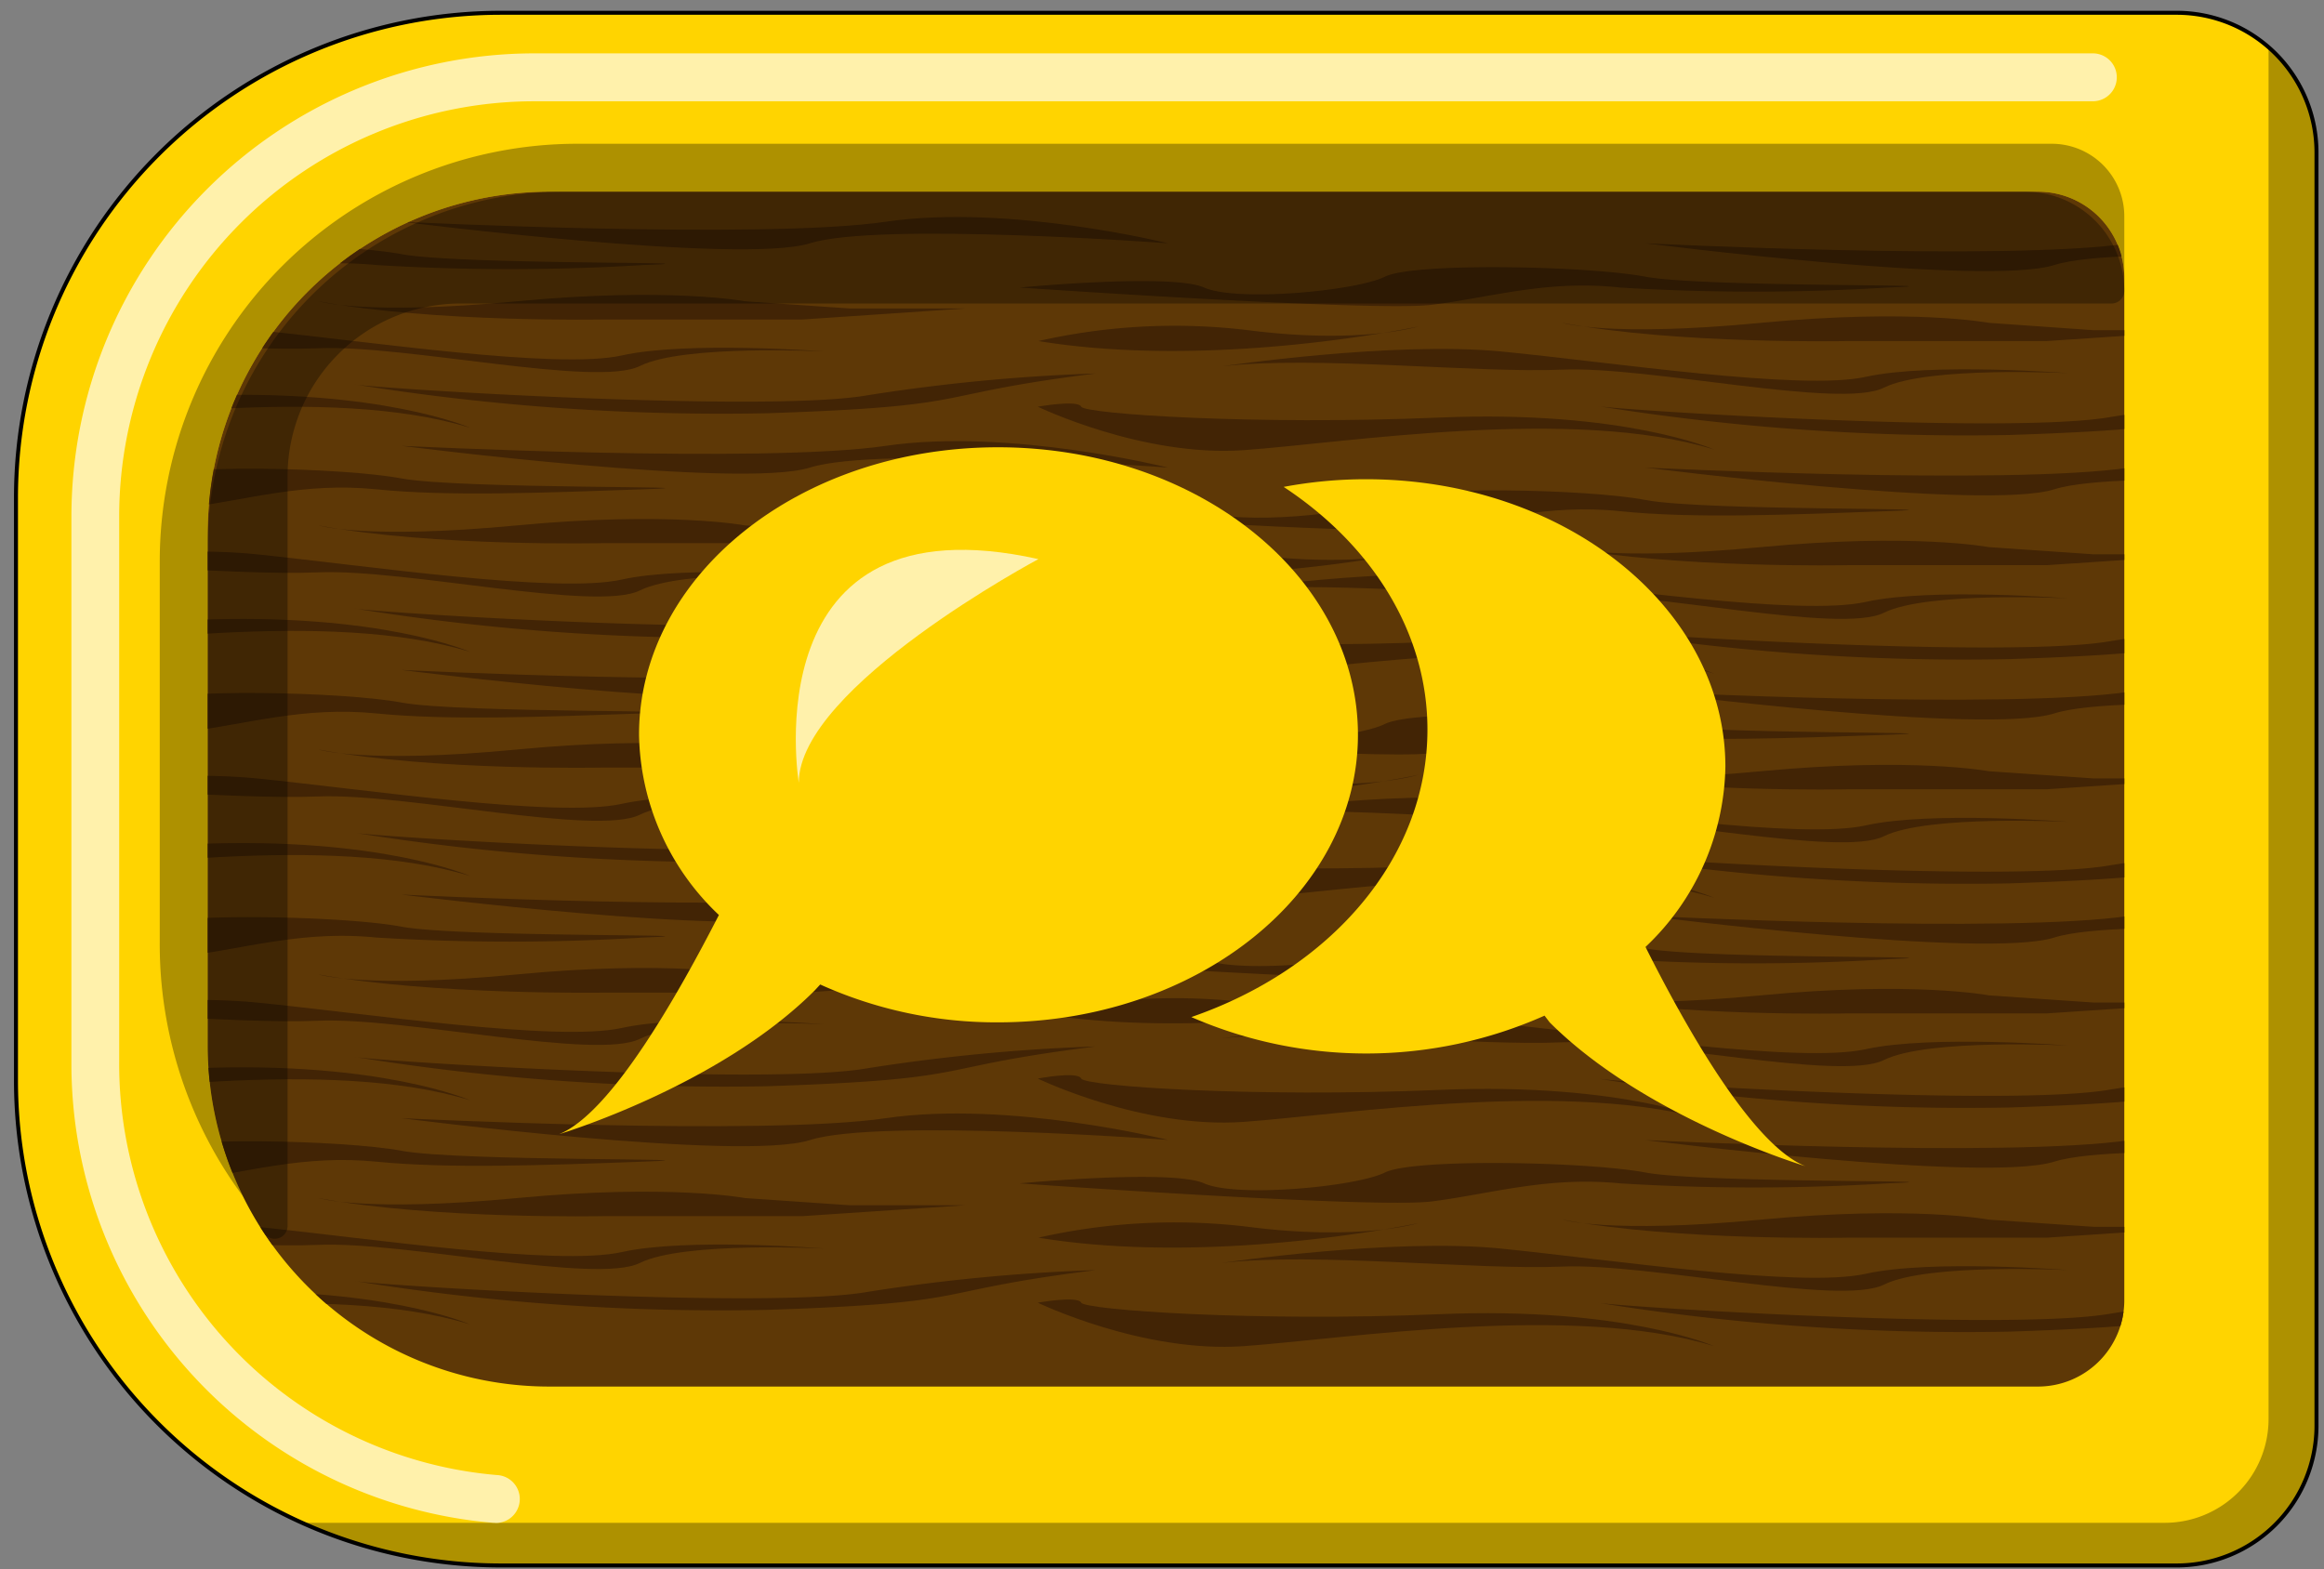 <svg xmlns="http://www.w3.org/2000/svg" xmlns:xlink="http://www.w3.org/1999/xlink" viewBox="0 0 145.47 98.25"><rect x="0" y="0" width="145.47" height="98.25" fill="#808080" stroke="none"/><defs><style>.cls-1{fill:none;}.cls-2,.cls-8{fill:#ffd400;}.cls-2{stroke:#000;stroke-miterlimit:10;stroke-width:0.25px;}.cls-3{opacity:0.32;}.cls-4{fill:#fff;opacity:0.67;}.cls-5{fill:#5e3806;}.cls-6{clip-path:url(#clip-path);}.cls-7{fill:#422405;}</style><clipPath id="clip-path"><path class="cls-1" d="M34.34,12h93.23a5.4,5.4,0,0,1,5.4,5.4v64a5.4,5.4,0,0,1-5.4,5.4H34.34A21.38,21.38,0,0,1,13,65.43v-32A21.38,21.38,0,0,1,34.34,12Z"/></clipPath></defs><title>but_cont</title><g id="but_"><path class="cls-2" d="M31.33.8H136.22A8.75,8.75,0,0,1,145,9.55v79.7A8.75,8.75,0,0,1,136.22,98H31.33A30.36,30.36,0,0,1,1,67.64V31.16A30.36,30.36,0,0,1,31.33.8Z"/><path class="cls-3" d="M18.89,95.33A30.17,30.17,0,0,0,31.33,98H136.22A8.75,8.75,0,0,0,145,89.25V9.55A8.72,8.72,0,0,0,142,3V88.83a6.5,6.5,0,0,1-6.5,6.5Z"/><path class="cls-3" d="M128.43,9H36.12A26.15,26.15,0,0,0,10,35.15V58.92a26.48,26.48,0,0,0,5.23,16A21.2,21.2,0,0,1,13,65.42v-32A21.38,21.38,0,0,1,34.34,12h93.23a5.4,5.4,0,0,1,5.4,5.4V13.54A4.54,4.54,0,0,0,128.43,9Z"/><path class="cls-4" d="M31,95.33h-.14A28.84,28.84,0,0,1,4.47,66.46V32.34a29,29,0,0,1,29-29H131a1.5,1.5,0,0,1,0,3H33.46a26,26,0,0,0-26,26V66.46A25.84,25.84,0,0,0,31.1,92.34a1.5,1.5,0,0,1-.13,3Z"/><path class="cls-5" d="M34.34,12h93.23a5.4,5.4,0,0,1,5.4,5.4v64a5.4,5.4,0,0,1-5.4,5.4H34.34A21.38,21.38,0,0,1,13,65.43v-32A21.38,21.38,0,0,1,34.34,12Z"/><g class="cls-6"><path class="cls-7" d="M97.78,20.21s2.94.91,12.45,0,14.26,0,14.26,0l6.56.46h7.24l-10.18.68H115.66S105,21.57,97.78,20.21Z"/><path class="cls-7" d="M76.5,22.93S87.14,21.35,93.93,22s18.79,2.49,22.86,1.59,12.68-.23,12.68-.23-8.83-.45-11.55.91-14.71-1.36-20.14-1.13S82.39,22.25,76.5,22.93Z"/><path class="cls-7" d="M63.83,18S86,19.53,89.63,19.08,96.87,17.5,101.4,18a136.76,136.76,0,0,0,16.75,0c6.34-.23-11.54,0-15.16-.68s-14.49-.9-16.3,0-9.28,1.59-11.32.68S63.83,18,63.83,18Z"/><path class="cls-7" d="M103,15.23s22.63,1.14,30.32,0S151,16.59,151,16.59s-18.11-1.36-22.41,0S103,15.23,103,15.23Z"/><path class="cls-7" d="M65,21.35a38.48,38.48,0,0,1,13.13-.68c7,.9,10.64-.23,10.64-.23S76.05,23.16,65,21.35Z"/><path class="cls-7" d="M100,25.42a145.7,145.7,0,0,0,25.81,1.81c13.58-.45,9.73-1.13,20.59-2.49a116.14,116.14,0,0,0-14.26,1.36C125.85,27.23,101,25.65,100,25.42Z"/><path class="cls-7" d="M107.29,28.14s-5.66-2.49-17.21-2-22.18-.23-22.4-.68-2.72,0-2.72,0,6.56,3.17,12.9,2.72S98.46,25.42,107.29,28.14Z"/><path class="cls-7" d="M97.78,34.25s2.94.9,12.45,0,14.26,0,14.26,0l6.56.45h7.24l-10.18.68H115.66S105,35.6,97.78,34.25Z"/><path class="cls-7" d="M76.5,37s10.64-1.58,17.43-.9,18.79,2.49,22.86,1.58,12.68-.22,12.68-.22-8.83-.46-11.55.9S103.21,37,97.78,37.19,82.39,36.28,76.5,37Z"/><path class="cls-7" d="M63.83,32S86,33.57,89.63,33.11,96.87,31.53,101.4,32s10.41.23,16.75,0S106.61,32,103,31.3s-14.49-.9-16.3,0-9.28,1.59-11.32.68S63.83,32,63.83,32Z"/><path class="cls-7" d="M103,29.27s22.63,1.13,30.32,0S151,30.63,151,30.63s-18.11-1.36-22.41,0S103,29.27,103,29.27Z"/><path class="cls-7" d="M65,35.38a38.48,38.48,0,0,1,13.13-.68c7,.9,10.64-.23,10.64-.23S76.05,37.19,65,35.38Z"/><path class="cls-7" d="M100,39.45a143.48,143.48,0,0,0,25.81,1.81c13.58-.45,9.73-1.13,20.59-2.49a116.14,116.14,0,0,0-14.26,1.36C125.85,41.26,101,39.68,100,39.45Z"/><path class="cls-7" d="M107.29,42.17s-5.66-2.49-17.21-2-22.18-.23-22.4-.68-2.72,0-2.72,0,6.56,3.17,12.9,2.72S98.46,39.45,107.29,42.17Z"/><path class="cls-7" d="M97.78,48.28s2.94.9,12.45,0,14.26,0,14.26,0l6.56.45h7.24l-10.18.68H115.66S105,49.64,97.78,48.28Z"/><path class="cls-7" d="M76.5,51s10.64-1.59,17.43-.91,18.79,2.49,22.86,1.58,12.68-.22,12.68-.22-8.83-.45-11.55.9S103.21,51,97.78,51.22,82.39,50.32,76.5,51Z"/><path class="cls-7" d="M63.83,46S86,47.6,89.63,47.15,96.87,45.56,101.4,46s10.41.22,16.75,0-11.54,0-15.16-.68-14.49-.91-16.3,0-9.28,1.58-11.32.68S63.83,46,63.83,46Z"/><path class="cls-7" d="M103,43.3s22.63,1.13,30.32,0S151,44.66,151,44.66s-18.11-1.36-22.41,0S103,43.3,103,43.3Z"/><path class="cls-7" d="M65,49.41a38.78,38.78,0,0,1,13.13-.68c7,.91,10.64-.22,10.64-.22S76.05,51.22,65,49.41Z"/><path class="cls-7" d="M100,53.49a145.7,145.7,0,0,0,25.81,1.81c13.58-.46,9.73-1.14,20.59-2.49a115.15,115.15,0,0,0-14.26,1.35C125.85,55.3,101,53.71,100,53.49Z"/><path class="cls-7" d="M107.29,56.2s-5.66-2.49-17.21-2-22.18-.22-22.4-.67-2.72,0-2.72,0,6.56,3.16,12.9,2.71S98.46,53.49,107.29,56.2Z"/><path class="cls-7" d="M97.78,62.31s2.94.91,12.45,0,14.26,0,14.26,0l6.56.45h7.24l-10.18.68H115.66S105,63.67,97.78,62.31Z"/><path class="cls-7" d="M76.5,65s10.64-1.59,17.43-.91,18.79,2.49,22.86,1.59,12.68-.23,12.68-.23-8.83-.45-11.55.91S103.21,65,97.78,65.25,82.39,64.35,76.5,65Z"/><path class="cls-7" d="M63.83,60.05S86,61.63,89.63,61.18s7.24-1.58,11.77-1.13a136.76,136.76,0,0,0,16.75,0c6.34-.23-11.54,0-15.16-.68s-14.49-.91-16.3,0-9.28,1.58-11.32.68S63.83,60.05,63.83,60.05Z"/><path class="cls-7" d="M103,57.33s22.63,1.13,30.32,0S151,58.69,151,58.69s-18.11-1.36-22.41,0S103,57.33,103,57.33Z"/><path class="cls-7" d="M65,63.44a38.78,38.78,0,0,1,13.13-.68c7,.91,10.64-.22,10.64-.22S76.05,65.25,65,63.44Z"/><path class="cls-7" d="M100,67.52a145.7,145.7,0,0,0,25.81,1.81c13.58-.45,9.73-1.13,20.59-2.49a116.14,116.14,0,0,0-14.26,1.36C125.85,69.33,101,67.74,100,67.52Z"/><path class="cls-7" d="M107.29,70.23s-5.66-2.49-17.21-2S67.9,68,67.68,67.52s-2.72,0-2.72,0,6.56,3.17,12.9,2.71S98.46,67.52,107.29,70.23Z"/><path class="cls-7" d="M97.78,76.35s2.94.9,12.45,0,14.26,0,14.26,0l6.56.45h7.24l-10.18.68H115.66S105,77.7,97.78,76.35Z"/><path class="cls-7" d="M76.5,79.06s10.64-1.58,17.43-.9,18.79,2.49,22.86,1.58,12.68-.23,12.68-.23-8.83-.45-11.55.91-14.71-1.36-20.14-1.13S82.39,78.38,76.5,79.06Z"/><path class="cls-7" d="M63.83,74.08S86,75.67,89.63,75.21s7.24-1.58,11.77-1.13a136.76,136.76,0,0,0,16.75,0c6.34-.22-11.54,0-15.16-.68s-14.49-.9-16.3,0-9.28,1.59-11.32.68S63.83,74.08,63.83,74.08Z"/><path class="cls-7" d="M103,71.37s22.63,1.13,30.32,0S151,72.72,151,72.72s-18.11-1.35-22.41,0S103,71.37,103,71.37Z"/><path class="cls-7" d="M65,77.48a38.48,38.48,0,0,1,13.13-.68c7,.9,10.64-.23,10.64-.23S76.05,79.29,65,77.48Z"/><path class="cls-7" d="M100,81.55a144.58,144.58,0,0,0,25.81,1.81c13.58-.45,9.73-1.13,20.59-2.49a116.14,116.14,0,0,0-14.26,1.36C125.85,83.36,101,81.78,100,81.55Z"/><path class="cls-7" d="M107.29,84.27s-5.66-2.49-17.21-2S67.9,82,67.68,81.55s-2.72,0-2.72,0,6.56,3.17,12.9,2.72S98.46,81.55,107.29,84.27Z"/><path class="cls-7" d="M19.92,18.86s2.94.9,12.45,0,14.26,0,14.26,0l6.56.45h7.24L50.25,20H37.8S27.16,20.21,19.92,18.86Z"/><path class="cls-7" d="M-1.36,21.57S9.28,20,16.07,20.67s18.79,2.49,22.86,1.58S51.61,22,51.61,22s-8.83-.45-11.55.91S25.35,21.57,19.92,21.8,4.53,20.89-1.36,21.57Z"/><path class="cls-7" d="M-14,16.59s22.18,1.59,25.8,1.13S19,16.14,23.54,16.59a136.76,136.76,0,0,0,16.75,0c6.34-.22-11.54,0-15.16-.68s-14.49-.9-16.3,0-9.28,1.59-11.32.68S-14,16.59-14,16.59Z"/><path class="cls-7" d="M25.13,13.88s22.63,1.13,30.32,0,17.66,1.35,17.66,1.35S55,13.88,50.7,15.23,25.13,13.88,25.13,13.88Z"/><path class="cls-7" d="M-12.9,20A38.48,38.48,0,0,1,.23,19.31c7,.9,10.64-.23,10.64-.23S-1.81,21.8-12.9,20Z"/><path class="cls-7" d="M22.18,24.06A144.46,144.46,0,0,0,48,25.87c13.58-.45,9.73-1.13,20.59-2.49a116.14,116.14,0,0,0-14.26,1.36C48,25.87,23.09,24.29,22.18,24.06Z"/><path class="cls-7" d="M29.43,26.78s-5.66-2.49-17.21-2-22.18-.23-22.4-.68-2.72,0-2.72,0S-6.34,27.23,0,26.78,20.6,24.06,29.43,26.78Z"/><path class="cls-7" d="M19.92,32.89s2.94.9,12.45,0,14.26,0,14.26,0l6.56.45h7.24L50.25,34H37.8S27.16,34.25,19.92,32.89Z"/><path class="cls-7" d="M-1.36,35.6S9.28,34,16.07,34.7s18.79,2.49,22.86,1.58,12.68-.22,12.68-.22-8.83-.46-11.55.9S25.35,35.6,19.92,35.83,4.53,34.93-1.36,35.6Z"/><path class="cls-7" d="M-14,30.63s22.18,1.58,25.8,1.13S19,30.17,23.54,30.63s10.41.22,16.75,0-11.54,0-15.16-.68S10.64,29,8.83,30s-9.28,1.58-11.32.68S-14,30.63-14,30.63Z"/><path class="cls-7" d="M25.13,27.91s22.63,1.13,30.32,0,17.66,1.36,17.66,1.36S55,27.91,50.7,29.27,25.13,27.91,25.13,27.91Z"/><path class="cls-7" d="M-12.9,34A38.78,38.78,0,0,1,.23,33.34c7,.91,10.64-.23,10.64-.23S-1.81,35.83-12.9,34Z"/><path class="cls-7" d="M22.18,38.09A143.36,143.36,0,0,0,48,39.9c13.58-.45,9.73-1.13,20.59-2.48a115.15,115.15,0,0,0-14.26,1.35C48,39.9,23.09,38.32,22.18,38.09Z"/><path class="cls-7" d="M29.43,40.81s-5.66-2.49-17.21-2-22.18-.22-22.4-.68-2.72,0-2.72,0S-6.34,41.26,0,40.81,20.6,38.09,29.43,40.81Z"/><path class="cls-7" d="M19.92,46.92s2.94.91,12.45,0,14.26,0,14.26,0l6.56.45h7.24l-10.18.68H37.8S27.16,48.28,19.92,46.92Z"/><path class="cls-7" d="M-1.36,49.64s10.64-1.59,17.43-.91,18.79,2.49,22.86,1.59,12.68-.23,12.68-.23-8.83-.45-11.55.91-14.71-1.36-20.14-1.14S4.53,49-1.36,49.64Z"/><path class="cls-7" d="M-14,44.66s22.18,1.58,25.8,1.13S19,44.21,23.54,44.66s10.41.22,16.75,0-11.54,0-15.16-.68-14.49-.91-16.3,0-9.28,1.58-11.32.68S-14,44.66-14,44.66Z"/><path class="cls-7" d="M25.13,41.94s22.63,1.13,30.32,0S73.11,43.3,73.11,43.3,55,41.94,50.7,43.3,25.13,41.94,25.13,41.94Z"/><path class="cls-7" d="M-12.9,48.05A38.78,38.78,0,0,1,.23,47.37c7,.91,10.64-.22,10.64-.22S-1.81,49.86-12.9,48.05Z"/><path class="cls-7" d="M22.18,52.13A145.58,145.58,0,0,0,48,53.94c13.58-.45,9.73-1.13,20.59-2.49a114,114,0,0,0-14.26,1.36C48,53.94,23.09,52.35,22.18,52.13Z"/><path class="cls-7" d="M29.43,54.84s-5.66-2.49-17.21-2-22.18-.23-22.4-.68-2.72,0-2.72,0S-6.34,55.3,0,54.84,20.6,52.13,29.43,54.84Z"/><path class="cls-7" d="M19.92,61s2.94.91,12.45,0,14.26,0,14.26,0l6.56.46h7.24l-10.18.68H37.8S27.16,62.31,19.92,61Z"/><path class="cls-7" d="M-1.36,63.67s10.64-1.58,17.43-.91,18.79,2.49,22.86,1.59,12.68-.23,12.68-.23-8.83-.45-11.55.91S25.35,63.67,19.92,63.9,4.53,63-1.36,63.67Z"/><path class="cls-7" d="M-14,58.69s22.18,1.59,25.8,1.13S19,58.24,23.54,58.69a136.76,136.76,0,0,0,16.75,0c6.34-.23-11.54,0-15.16-.68s-14.49-.9-16.3,0-9.28,1.59-11.32.68S-14,58.69-14,58.69Z"/><path class="cls-7" d="M25.13,56s22.63,1.14,30.32,0,17.66,1.36,17.66,1.36S55,56,50.7,57.33,25.13,56,25.13,56Z"/><path class="cls-7" d="M-12.9,62.09A38.48,38.48,0,0,1,.23,61.41c7,.9,10.64-.23,10.64-.23S-1.81,63.9-12.9,62.09Z"/><path class="cls-7" d="M22.18,66.16A144.46,144.46,0,0,0,48,68c13.58-.45,9.73-1.13,20.59-2.49a116.14,116.14,0,0,0-14.26,1.36C48,68,23.09,66.39,22.18,66.16Z"/><path class="cls-7" d="M29.43,68.88s-5.66-2.49-17.21-2-22.18-.23-22.4-.68-2.72,0-2.72,0S-6.34,69.33,0,68.88,20.6,66.16,29.43,68.88Z"/><path class="cls-7" d="M19.92,75s2.94.9,12.45,0,14.26,0,14.26,0l6.56.45h7.24l-10.18.68H37.8S27.16,76.35,19.92,75Z"/><path class="cls-7" d="M-1.36,77.7s10.64-1.58,17.43-.9,18.79,2.49,22.86,1.58,12.68-.22,12.68-.22-8.83-.46-11.55.9S25.35,77.7,19.92,77.93,4.53,77-1.36,77.7Z"/><path class="cls-7" d="M-14,72.72s22.18,1.59,25.8,1.14S19,72.27,23.54,72.72s10.41.23,16.75,0-11.54,0-15.16-.68-14.49-.9-16.3,0-9.28,1.59-11.32.68S-14,72.72-14,72.72Z"/><path class="cls-7" d="M25.13,70s22.63,1.13,30.32,0,17.66,1.36,17.66,1.36S55,70,50.7,71.37,25.13,70,25.13,70Z"/><path class="cls-7" d="M-12.9,76.12A38.48,38.48,0,0,1,.23,75.44c7,.91,10.64-.23,10.64-.23S-1.81,77.93-12.9,76.12Z"/><path class="cls-7" d="M22.18,80.19A143.36,143.36,0,0,0,48,82c13.58-.45,9.73-1.13,20.59-2.49a116.14,116.14,0,0,0-14.26,1.36C48,82,23.09,80.42,22.18,80.19Z"/><path class="cls-7" d="M29.43,82.91s-5.66-2.49-17.21-2-22.18-.22-22.4-.68-2.72,0-2.72,0S-6.34,83.36,0,82.91,20.6,80.19,29.43,82.91Z"/></g><path class="cls-3" d="M126.77,12H35.14A22.18,22.18,0,0,0,13,34.18V65.42a21.3,21.3,0,0,0,3.52,11.75A.8.8,0,0,0,18,76.74V29.8A10.83,10.83,0,0,1,28.77,19h103.4a.8.8,0,0,0,.8-.8h0A6.21,6.21,0,0,0,126.77,12Z"/><g id="contact"><path class="cls-8" d="M103,59.28A15.87,15.87,0,0,0,108,48c0-9.94-10.07-18-22.5-18a28,28,0,0,0-5.15.48c5.48,3.61,9,9.07,9,15.19,0,8.08-6.08,15-14.78,18a27.45,27.45,0,0,0,22.11-.09L97,64c6,6,16,9,16,9C109.65,71.67,105.45,64.17,103,59.28Z"/><path class="cls-8" d="M62.47,28C50,28,40,36.06,40,46a15.87,15.87,0,0,0,5,11.28C42.49,62.17,38.29,69.67,35,71c0,0,10-3,16-9l.34-.37A26.79,26.79,0,0,0,62.47,64C74.9,64,85,55.94,85,46S74.9,28,62.47,28Z"/><path class="cls-4" d="M65,35S50,43,50,49C50,49,47,31,65,35Z"/></g></g></svg>